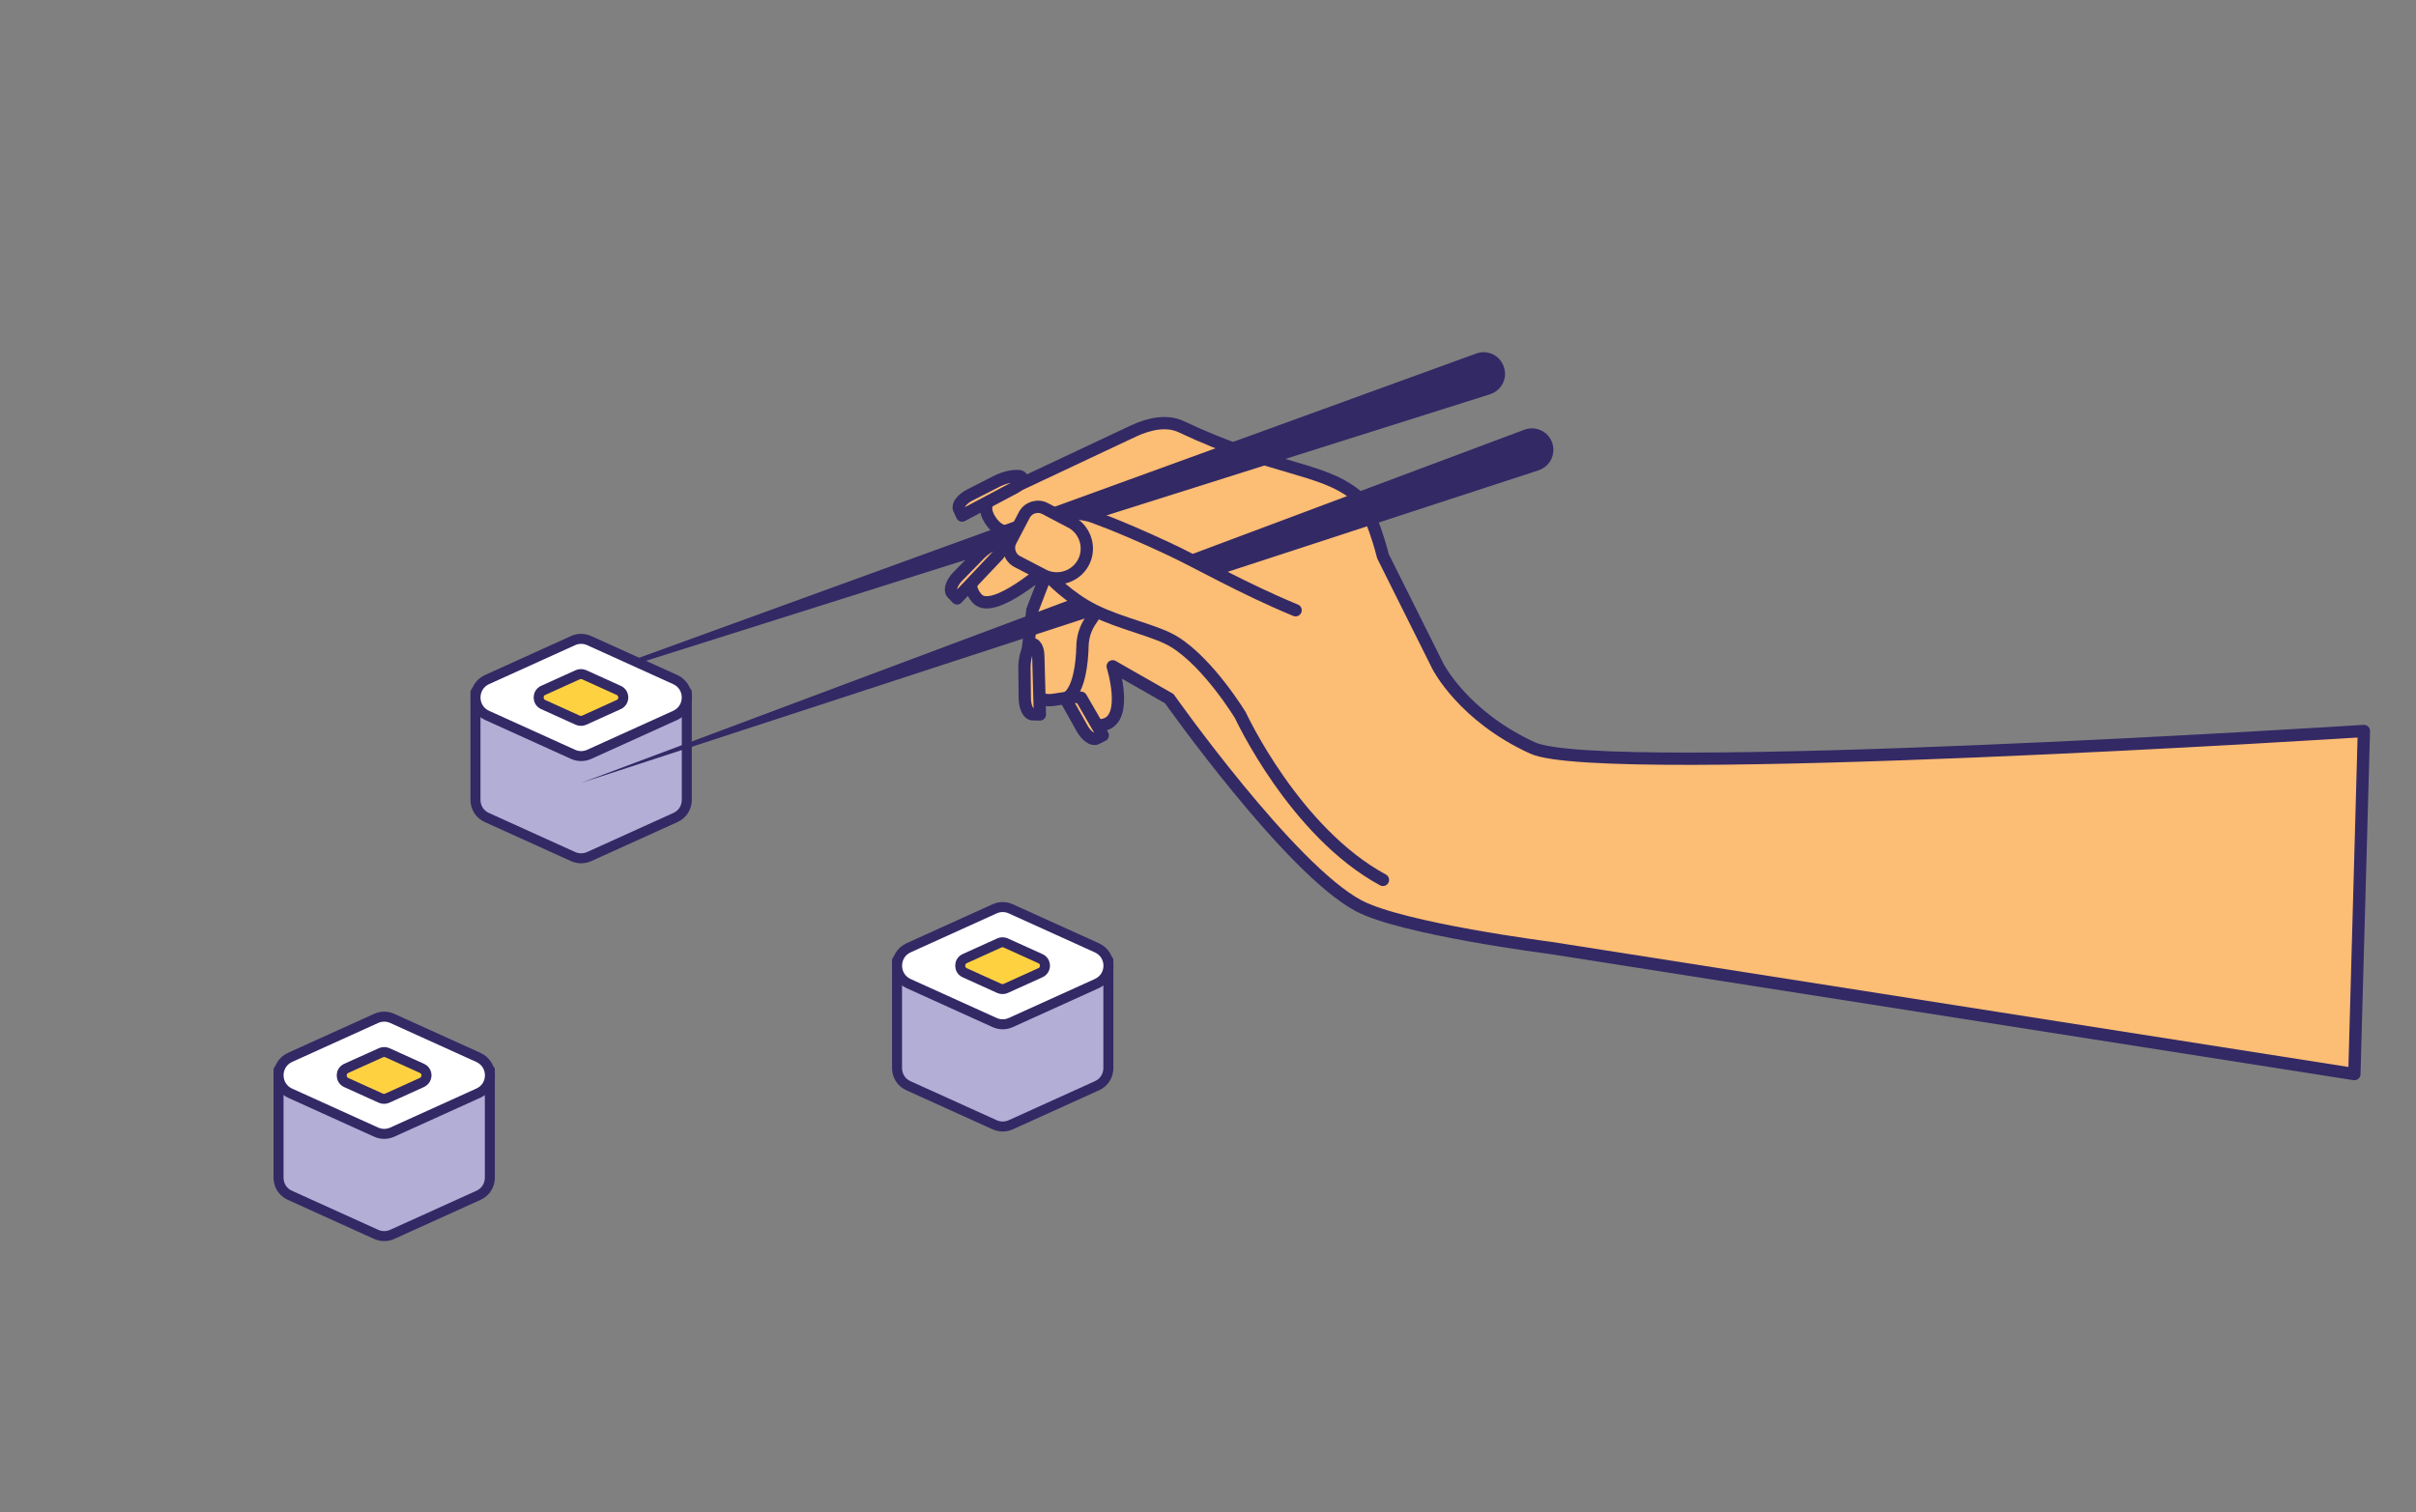<?xml version="1.0" encoding="utf-8"?>
<!-- Generator: Adobe Illustrator 25.1.0, SVG Export Plug-In . SVG Version: 6.00 Build 0)  -->
<svg version="1.1" id="Layer_1" xmlns="http://www.w3.org/2000/svg" xmlns:xlink="http://www.w3.org/1999/xlink" x="0px" y="0px"
	 viewBox="0 0 1344.5 841.9" style="enable-background:new 0 0 1344.5 841.9;" xml:space="preserve">
<rect x="0" y="0" width="1344.5" height="841.9" fill="#808080" stroke="none"/>
<style type="text/css">
	.st0{fill:#B3AED6;stroke:#332965;stroke-width:5.564;stroke-linecap:round;stroke-linejoin:round;stroke-miterlimit:10;}
	.st1{fill:#FFFFFF;stroke:#332965;stroke-width:5.564;stroke-linecap:round;stroke-linejoin:round;stroke-miterlimit:10;}
	.st2{fill:#FED141;stroke:#332965;stroke-width:5.564;stroke-linecap:round;stroke-linejoin:round;stroke-miterlimit:10;}
	.st3{fill:#FCBD74;stroke:#332965;stroke-width:6.832;stroke-linecap:round;stroke-linejoin:round;stroke-miterlimit:10;}
	.st4{fill:#332965;}
</style>
<g>
	<g>
		<path class="st0" d="M272.6,595.6v60.6v-0.7c0,4-2.1,8-6.4,9.9l-47.9,21.7c-2.9,1.3-6.1,1.3-9,0l-47.9-21.7
			c-4.3-1.9-6.4-5.9-6.4-9.9v0.7v-60.6H272.6z"/>
		<path class="st1" d="M266.2,608.5l-47.9,21.7c-2.9,1.3-6.1,1.3-9,0l-47.9-21.7c-8.5-3.9-8.5-16,0-19.9l47.9-21.7
			c2.9-1.3,6.1-1.3,9,0l47.9,21.7C274.8,592.5,274.8,604.7,266.2,608.5z"/>
		<path class="st2" d="M234.7,602.6l-19.2,8.7c-1.1,0.5-2.4,0.5-3.6,0l-19.2-8.7c-3.4-1.5-3.4-6.4,0-7.9L212,586
			c1.1-0.5,2.4-0.5,3.6,0l19.2,8.7C238.2,596.2,238.2,601,234.7,602.6z"/>
	</g>
	<g>
		<path class="st0" d="M616.8,534.6v60.6v-0.7c0,4-2.1,8-6.4,9.9l-47.9,21.7c-2.9,1.3-6.1,1.3-9,0l-47.9-21.7
			c-4.3-1.9-6.4-5.9-6.4-9.9v0.7v-60.6H616.8z"/>
		<path class="st1" d="M610.4,547.5l-47.9,21.7c-2.9,1.3-6.1,1.3-9,0l-47.9-21.7c-8.5-3.9-8.5-16,0-19.9l47.9-21.7
			c2.9-1.3,6.1-1.3,9,0l47.9,21.7C619,531.5,619,543.6,610.4,547.5z"/>
		<path class="st2" d="M578.9,541.5l-19.2,8.7c-1.1,0.5-2.4,0.5-3.6,0l-19.2-8.7c-3.4-1.5-3.4-6.4,0-7.9l19.2-8.7
			c1.1-0.5,2.4-0.5,3.6,0l19.2,8.7C582.4,535.1,582.4,540,578.9,541.5z"/>
	</g>
	<path class="st3" d="M1310.2,597.9l-447.8-70.3c0,0-82-10.5-106.3-23.4c-38.4-20.4-105.4-115.3-105.4-115.3l-31.5-18
		c0,0,9,28.8-4.5,32.4S594,388.4,594,388.4l-8,1.2c-8.9,1.3-16.6-6.1-15.5-15l4-34.9l9.6-25c0,0-31.2,28.2-40.2,18.6
		c-9-9.6,1.8-20.4,1.8-20.4l25.2-19.8c0,0-11,8-18.7-2c-7.7-10,0-14.2,0-14.2l78.6-37c8.4-3.9,18.4-6.3,26.7-2.3
		c51.5,24.3,77.3,22.3,96.8,37.8c8.7,6.9,15.3,34.2,15.3,34.2l30.6,61.3c0,0,14.1,27.9,52.8,45.5c38.7,17.6,462.5-9.5,462.5-9.5
		L1310.2,597.9z"/>
	<g>
		<path class="st4" d="M294.7,388.3l526.8-191.5c6.2-2.3,13.1,0.9,15.3,7.2c2.3,6.2-0.9,13.1-7.2,15.3c-0.1,0.1-0.3,0.1-0.5,0.2
			L294.7,388.3z"/>
	</g>
	<g>
		<path class="st3" d="M555.1,267.7L555.1,267.7l-15.5,7.9c-4.2,2.2-6.9,5.6-5.9,7.7l1.7,3.7l29.2-15.5c4.5-2.4,5.8-6.3,2.1-6.5
			C563.5,264.8,559.3,265.7,555.1,267.7z"/>
	</g>
	<g>
		<path class="st3" d="M593.7,390.3L593.7,390.3l8.5,15.2c2.3,4.1,5.9,6.7,7.9,5.6l3.6-1.8l-12.1-20.9
			C601.7,388.4,591.6,386.1,593.7,390.3z"/>
	</g>
	<g>
		<path class="st3" d="M545.2,308.4L545.2,308.4L533,320.9c-3.3,3.4-4.7,7.5-3.2,9.2l2.8,3l22.7-24c3.5-3.7,3.5-7.8-0.1-6.9
			C552.2,303,548.6,305.1,545.2,308.4z"/>
	</g>
	<g>
		<path class="st3" d="M570.1,371.5L570.1,371.5l0.2,17.4c0.1,4.8,2,8.7,4.3,8.7l4.1,0.1l-0.9-33c-0.1-5.1-3.1-8-4.9-4.8
			C571.2,362.7,570.2,366.8,570.1,371.5z"/>
	</g>
	<path class="st3" d="M594,388.4c6.7-4.8,8.2-19.7,8.4-28.8c0.1-5.1,1.7-10,4.5-14.1l3.4-5"/>
	<g>
		<path class="st0" d="M382.2,385.3v60.6v-0.7c0,4-2.1,8-6.4,9.9l-47.9,21.7c-2.9,1.3-6.1,1.3-9,0l-47.9-21.7
			c-4.3-1.9-6.4-5.9-6.4-9.9v0.7v-60.6H382.2z"/>
		<path class="st1" d="M375.8,398.2l-47.9,21.7c-2.9,1.3-6.1,1.3-9,0l-47.9-21.7c-8.5-3.9-8.5-16,0-19.9l47.9-21.7
			c2.9-1.3,6.1-1.3,9,0l47.9,21.7C384.3,382.2,384.3,394.3,375.8,398.2z"/>
		<path class="st2" d="M344.3,392.2l-19.2,8.7c-1.1,0.5-2.4,0.5-3.6,0l-19.2-8.7c-3.4-1.5-3.4-6.4,0-7.9l19.2-8.7
			c1.1-0.5,2.4-0.5,3.6,0l19.2,8.7C347.7,385.8,347.7,390.7,344.3,392.2z"/>
	</g>
	<g>
		<path class="st4" d="M323.4,435.8l524.9-196.6c6.2-2.3,13.1,0.8,15.4,7c2.3,6.2-0.8,13.1-7,15.4c-0.1,0.1-0.3,0.1-0.5,0.2
			L323.4,435.8z"/>
	</g>
	<path class="st3" d="M721,339.7c-30.6-12.7-53.6-26.3-71.5-34.6c-29-13.5-42.9-18-42.9-18s-21.3-6-29.7,6.6s7.2,27.6,7.2,27.6
		s10.4,11.3,24.6,18.4c15.4,7.7,35,11.4,45,17.7c19.2,12,36.6,40.8,36.6,40.8s30,64.9,79.3,91.6"/>
	<path class="st3" d="M581.5,320.6c7.9,3.4,17.3,0.2,21.4-7.5s1.4-17.3-5.9-21.9l0,0l-15.4-8.1c-4.2-2.2-9.4-0.6-11.6,3.6l-7.5,14.3
		c-2.2,4.2-0.6,9.4,3.6,11.6L581.5,320.6L581.5,320.6z"/>
</g>
</svg>
